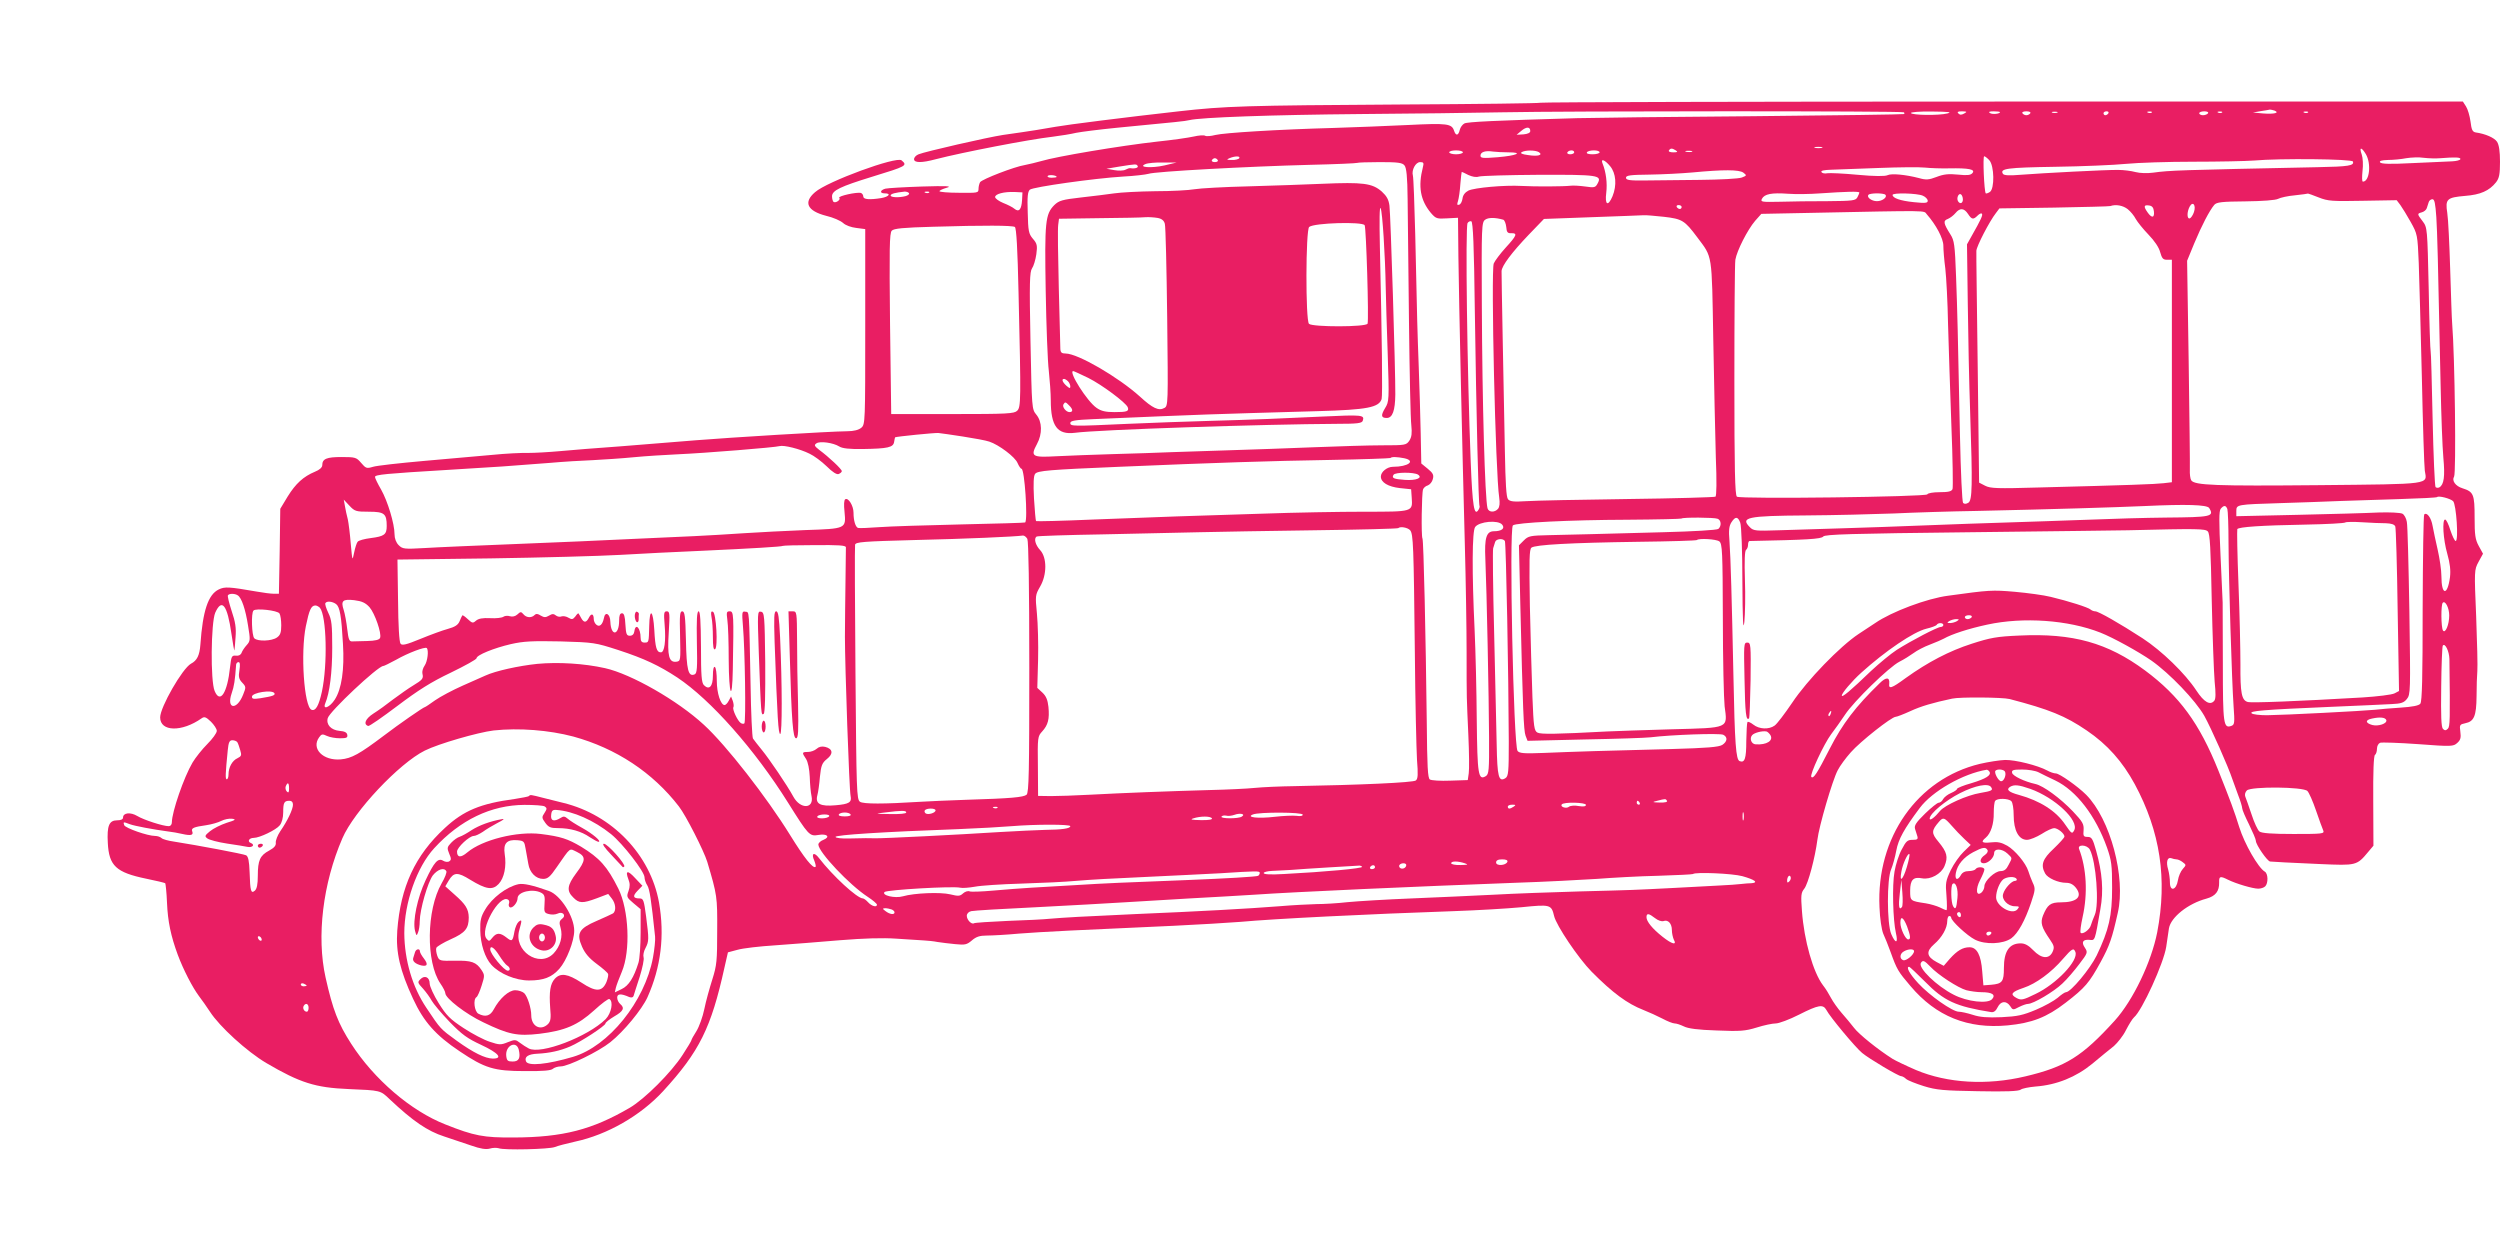 <?xml version="1.0" standalone="no"?>
<!DOCTYPE svg PUBLIC "-//W3C//DTD SVG 20010904//EN"
 "http://www.w3.org/TR/2001/REC-SVG-20010904/DTD/svg10.dtd">
<svg version="1.0" xmlns="http://www.w3.org/2000/svg"
 width="1280pt" height="634pt" viewBox="0 0 1280 634"
 preserveAspectRatio="xMidYMid meet">
<g transform="translate(0,634) scale(0.1,-0.1)"
fill="#e91e63" stroke="none">
<path d="M7888 5814 c-4 -3 -325 -7 -715 -9 -799 -5 -899 -8 -1138 -35 -269
-30 -576 -69 -630 -79 -49 -9 -127 -22 -270 -42 -79 -12 -398 -85 -432 -99
-13 -5 -23 -16 -23 -25 0 -19 38 -20 112 0 136 35 475 101 598 115 41 5 95 14
120 20 25 5 119 17 210 26 310 30 345 33 370 39 56 14 424 27 870 31 261 2
590 6 730 9 331 7 2051 7 2058 0 3 -3 3 -7 1 -9 -2 -2 -350 -7 -774 -11 -423
-3 -828 -8 -900 -10 -421 -12 -562 -19 -577 -27 -10 -5 -21 -20 -24 -33 -7
-30 -20 -32 -29 -5 -12 37 -34 40 -236 30 -107 -5 -277 -12 -379 -15 -292 -8
-561 -25 -607 -36 -23 -6 -46 -8 -53 -4 -6 4 -32 2 -58 -4 -26 -6 -110 -18
-187 -26 -188 -21 -516 -76 -595 -100 -25 -7 -62 -16 -83 -20 -52 -8 -220 -73
-229 -88 -4 -7 -8 -22 -8 -34 0 -21 -4 -21 -100 -20 -55 0 -100 4 -100 8 0 4
17 12 38 18 29 8 0 10 -128 6 -91 -3 -175 -8 -187 -11 -28 -8 -30 -24 -3 -24
34 0 22 -17 -17 -24 -62 -10 -93 -7 -93 8 0 8 -6 16 -12 18 -20 6 -120 -16
-111 -25 9 -9 -17 -28 -29 -21 -4 3 -8 16 -8 29 0 30 43 50 205 100 176 54
183 57 151 84 -26 22 -381 -108 -443 -163 -61 -52 -40 -96 57 -121 35 -8 74
-25 87 -37 13 -12 41 -22 67 -25 l46 -6 0 -500 c0 -487 0 -500 -20 -517 -13
-11 -38 -18 -73 -18 -94 -1 -598 -32 -772 -46 -93 -8 -267 -22 -385 -31 -118
-8 -260 -20 -315 -25 -55 -5 -127 -9 -160 -9 -33 1 -116 -3 -185 -10 -69 -6
-226 -20 -350 -31 -124 -11 -241 -24 -260 -30 -33 -10 -37 -8 -61 20 -24 28
-29 30 -100 30 -77 0 -99 -9 -99 -42 0 -11 -14 -24 -37 -33 -60 -25 -99 -61
-140 -127 l-38 -63 -3 -217 -4 -218 -26 0 c-15 0 -54 5 -87 11 -144 25 -164
26 -195 11 -54 -26 -82 -109 -94 -282 -4 -55 -17 -82 -48 -98 -44 -24 -158
-223 -158 -275 0 -74 111 -76 212 -5 14 10 22 8 48 -17 16 -16 30 -37 30 -47
0 -11 -22 -41 -48 -67 -27 -27 -61 -70 -76 -95 -45 -76 -106 -254 -106 -306 0
-12 -7 -20 -16 -20 -29 0 -128 32 -161 52 -35 21 -73 17 -73 -8 0 -9 -11 -14
-30 -14 -41 0 -53 -27 -48 -116 6 -117 42 -151 197 -183 50 -10 94 -21 97 -23
2 -3 7 -48 9 -99 4 -97 20 -172 55 -267 29 -78 76 -168 108 -211 15 -20 41
-56 57 -81 49 -76 189 -204 289 -263 172 -101 251 -126 421 -133 164 -7 162
-6 210 -52 119 -112 193 -163 280 -191 39 -13 100 -34 137 -46 48 -17 76 -21
95 -16 16 5 36 5 46 2 29 -11 259 -5 287 6 14 6 61 18 105 28 164 35 335 133
450 258 186 203 246 324 314 632 l18 79 49 13 c27 8 114 18 194 23 80 6 228
17 330 26 125 10 219 13 290 8 58 -4 121 -8 140 -9 19 -1 51 -4 70 -8 19 -3
60 -8 91 -11 50 -5 59 -3 85 19 22 19 40 25 77 25 27 0 101 4 165 10 113 9
318 19 792 40 124 6 277 15 340 20 172 16 657 40 1095 55 116 4 271 13 345 20
148 15 153 14 167 -45 11 -48 124 -216 192 -285 108 -109 183 -164 265 -196
28 -11 72 -31 97 -44 26 -14 54 -25 63 -25 10 0 30 -7 47 -15 21 -11 72 -18
168 -21 121 -5 146 -3 205 15 38 12 81 21 98 21 16 0 70 20 119 45 101 51 123
54 140 24 18 -35 149 -192 183 -220 36 -30 186 -119 200 -119 5 0 17 -6 25
-14 9 -8 50 -24 91 -37 65 -20 101 -23 278 -26 142 -3 208 0 218 8 7 6 42 13
76 16 108 8 207 48 291 117 40 34 90 74 110 90 19 17 48 53 62 82 15 29 33 58
41 65 41 34 152 277 165 361 5 35 11 78 14 95 10 57 98 127 192 152 47 13 66
38 65 83 -1 32 5 34 45 14 42 -21 128 -46 155 -46 13 0 29 5 36 12 16 16 15
65 -2 75 -34 20 -104 142 -131 228 -25 81 -46 137 -107 290 -97 242 -199 381
-375 512 -192 142 -370 192 -643 179 -117 -5 -149 -11 -245 -42 -115 -37 -224
-94 -337 -175 -75 -55 -89 -59 -85 -28 3 33 -17 33 -49 1 -124 -120 -191 -209
-255 -334 -66 -129 -84 -157 -95 -146 -10 10 65 170 101 218 19 25 51 70 71
100 45 69 226 245 279 272 22 11 54 31 72 44 17 13 55 33 85 44 29 11 61 25
70 30 40 23 129 52 223 72 184 40 414 24 579 -41 66 -26 196 -98 261 -143 94
-66 226 -204 271 -283 35 -63 123 -261 144 -325 5 -14 18 -50 29 -80 12 -30
21 -61 21 -68 0 -8 16 -45 35 -83 19 -39 35 -76 35 -84 0 -20 59 -105 73 -106
24 -2 96 -6 257 -13 184 -8 187 -8 245 62 l27 32 -1 229 c-1 148 2 232 9 236
5 3 10 17 10 31 0 14 7 27 16 31 9 3 97 0 195 -7 172 -13 180 -12 200 6 17 15
20 27 16 57 -5 36 -3 38 25 44 45 9 57 36 58 138 0 50 2 108 4 130 2 22 -1
147 -6 278 -10 236 -10 239 12 280 l23 42 -22 40 c-18 33 -21 57 -21 145 0
119 -5 132 -62 150 -36 11 -56 39 -43 60 11 18 4 613 -10 785 -2 22 -6 146
-10 275 -4 129 -10 260 -15 290 -11 71 -2 79 91 87 79 6 124 26 159 70 16 21
20 41 20 105 0 53 -5 86 -15 102 -14 21 -60 41 -110 48 -16 3 -21 14 -26 56
-4 29 -14 63 -23 77 l-16 25 -2359 0 c-1297 0 -2360 -3 -2363 -6z m3757 -40
c29 -12 -1 -19 -57 -15 l-53 5 40 7 c22 3 43 7 47 8 3 0 14 -2 23 -5z m-1675
-15 c-44 -11 -179 -9 -186 2 -3 5 45 9 108 8 86 -1 105 -3 78 -10z m87 0 c-14
-8 -22 -8 -30 0 -8 8 -3 11 19 11 25 -1 27 -2 11 -11z m183 7 c0 -9 -39 -13
-51 -5 -10 6 -4 9 19 9 17 0 32 -2 32 -4z m155 -6 c-3 -5 -12 -10 -20 -10 -8
0 -17 5 -20 10 -4 6 5 10 20 10 15 0 24 -4 20 -10z m138 3 c-7 -2 -19 -2 -25
0 -7 3 -2 5 12 5 14 0 19 -2 13 -5z m262 -3 c-3 -5 -10 -10 -16 -10 -5 0 -9 5
-9 10 0 6 7 10 16 10 8 0 12 -4 9 -10z m222 4 c-3 -3 -12 -4 -19 -1 -8 3 -5 6
6 6 11 1 17 -2 13 -5z m288 -4 c-3 -5 -15 -10 -26 -10 -10 0 -19 5 -19 10 0 6
12 10 26 10 14 0 23 -4 19 -10z m72 4 c-3 -3 -12 -4 -19 -1 -8 3 -5 6 6 6 11
1 17 -2 13 -5z m440 0 c-3 -3 -12 -4 -19 -1 -8 3 -5 6 6 6 11 1 17 -2 13 -5z
m-3982 -95 c0 -9 -13 -15 -35 -17 l-35 -2 24 20 c26 22 46 22 46 -1z m1493
-86 c-10 -2 -26 -2 -35 0 -10 3 -2 5 17 5 19 0 27 -2 18 -5z m-748 -13 c12 -8
9 -10 -13 -10 -16 0 -26 4 -22 10 8 12 16 12 35 0z m3533 -19 c29 -49 19 -141
-15 -141 -5 0 -5 24 -2 54 4 31 2 68 -4 85 -14 39 -2 40 21 2z m-4623 9 c0 -5
-16 -10 -35 -10 -19 0 -35 5 -35 10 0 6 16 10 35 10 19 0 35 -4 35 -10z m233
0 c80 0 42 -17 -55 -25 -75 -6 -88 -5 -88 8 0 19 25 27 64 21 16 -2 51 -4 79
-4z m156 1 c23 -15 -5 -23 -55 -15 -31 4 -42 9 -33 15 18 11 70 11 88 0z m181
-1 c0 -5 -9 -10 -21 -10 -11 0 -17 5 -14 10 3 6 13 10 21 10 8 0 14 -4 14 -10z
m130 0 c0 -5 -16 -10 -36 -10 -21 0 -33 4 -29 10 3 6 19 10 36 10 16 0 29 -4
29 -10z m473 3 c-7 -2 -21 -2 -30 0 -10 3 -4 5 12 5 17 0 24 -2 18 -5z m-2318
-33 c-3 -5 -21 -10 -38 -9 -27 0 -29 2 -12 9 28 12 57 12 50 0z m3840 -10 c26
-28 28 -147 3 -163 -9 -6 -19 -9 -21 -7 -8 9 -16 190 -8 190 4 0 16 -9 26 -20z
m2310 10 c77 6 105 5 102 -5 -1 -5 -20 -10 -42 -11 -22 -1 -112 -5 -201 -9
-117 -6 -163 -5 -168 4 -5 7 8 11 41 12 26 0 68 4 93 9 25 4 65 6 90 2 25 -3
63 -4 85 -2z m-6260 -10 c3 -5 -3 -10 -15 -10 -12 0 -18 5 -15 10 3 6 10 10
15 10 5 0 12 -4 15 -10z m5812 -7 c7 -21 -20 -26 -181 -29 -715 -15 -754 -16
-842 -28 -29 -4 -68 -3 -90 3 -22 6 -61 11 -89 11 -59 1 -385 -16 -501 -25
-58 -5 -84 -3 -89 5 -17 27 20 32 267 36 139 2 303 9 363 15 61 6 216 11 345
11 129 0 269 3 310 6 132 12 503 8 507 -5z m-3803 -24 c30 -36 35 -98 12 -154
-23 -54 -40 -45 -32 18 6 49 -1 106 -19 150 -11 27 11 20 39 -14z m-2282 4
c-66 -15 -139 -10 -97 7 11 5 52 9 90 8 l70 0 -63 -15z m1229 0 c10 -12 15
-57 16 -172 1 -86 4 -370 7 -631 3 -261 8 -499 12 -528 4 -40 2 -59 -10 -78
-16 -23 -20 -24 -139 -24 -67 0 -225 -5 -352 -10 -126 -5 -315 -12 -420 -15
-104 -3 -242 -8 -305 -10 -63 -3 -198 -7 -300 -10 -102 -3 -233 -8 -292 -11
-124 -7 -133 -1 -99 62 29 53 27 115 -3 151 -23 28 -23 30 -30 378 -6 299 -4
353 8 371 8 11 18 44 22 72 6 45 4 55 -18 80 -21 25 -24 39 -26 133 -3 83 0
108 11 118 18 14 330 58 477 67 58 3 116 10 130 14 32 12 515 38 825 46 132 3
242 8 244 10 2 2 55 4 116 4 93 0 115 -3 126 -17z m94 -10 c-25 -98 -13 -168
41 -233 26 -30 31 -31 83 -28 l56 3 2 -200 c3 -234 20 -995 33 -1475 5 -184 9
-432 9 -550 0 -250 0 -221 9 -425 4 -88 5 -175 2 -194 l-5 -35 -90 -3 c-50 -2
-96 1 -104 6 -11 7 -14 66 -16 297 -5 426 -16 928 -22 937 -7 11 -4 233 3 251
3 9 14 18 25 21 10 4 22 18 25 32 6 21 1 31 -26 53 l-33 27 -3 154 c-2 85 -6
237 -10 339 -7 193 -8 216 -18 680 -4 157 -9 292 -12 301 -8 28 14 69 37 69
18 0 20 -4 14 -27z m-1460 7 c5 -9 -15 -15 -38 -11 -4 1 -16 -3 -25 -8 -9 -5
-35 -6 -57 -2 l-40 7 65 11 c89 14 88 14 95 3z m4155 -12 c100 2 135 -5 119
-24 -9 -11 -26 -13 -74 -8 -48 5 -74 2 -110 -12 -39 -15 -54 -16 -89 -6 -69
18 -142 25 -162 15 -12 -6 -67 -6 -152 2 -73 7 -144 10 -156 8 -13 -3 -27 0
-30 6 -5 7 12 11 51 12 32 1 141 5 243 9 102 4 208 5 235 2 28 -3 84 -5 125
-4z m-1054 -22 c18 -14 18 -15 -8 -25 -15 -6 -112 -11 -215 -12 -104 -1 -231
-2 -283 -3 -77 -1 -95 2 -95 14 0 12 22 15 120 16 66 1 165 6 220 11 159 15
239 15 261 -1z m-1408 -12 c20 -9 40 -13 54 -8 13 4 151 8 306 9 305 1 325 -2
302 -44 -11 -21 -16 -23 -63 -16 -29 4 -63 6 -77 4 -32 -4 -178 -5 -250 -1
-86 5 -242 -9 -272 -24 -17 -9 -28 -23 -30 -41 -2 -14 -9 -29 -17 -31 -11 -4
-12 1 -6 19 4 13 10 52 12 87 3 34 6 62 7 62 2 0 17 -7 34 -16z m-2108 -10 c0
-2 -12 -4 -26 -4 -14 0 -23 4 -20 9 6 8 46 4 46 -5z m-756 -83 c3 -5 -4 -11
-17 -15 -34 -9 -77 -7 -77 3 0 9 25 15 72 20 9 0 19 -3 22 -8z m103 3 c-3 -3
-12 -4 -19 -1 -8 3 -5 6 6 6 11 1 17 -2 13 -5z m476 -38 c-3 -49 -16 -64 -39
-45 -9 8 -35 21 -58 30 -22 9 -41 23 -41 30 0 16 45 28 100 26 l40 -2 -2 -39z
m4287 38 c0 -3 -5 -14 -10 -24 -9 -17 -23 -19 -153 -20 -78 0 -188 -1 -244 -3
-93 -2 -100 -1 -92 15 13 25 50 32 133 26 39 -3 114 -2 166 2 131 9 200 11
200 4z m133 -11 c12 -12 -15 -33 -43 -33 -28 0 -55 21 -43 33 3 4 23 7 43 7
20 0 40 -3 43 -7z m192 -5 c14 -6 25 -18 25 -26 0 -12 -13 -13 -72 -7 -69 7
-108 21 -108 37 0 12 126 9 155 -4z m205 -19 c0 -20 -15 -26 -25 -9 -9 15 3
43 15 35 5 -3 10 -15 10 -26z m1822 10 c48 -19 69 -20 226 -17 l173 3 19 -25
c10 -14 34 -53 53 -87 34 -61 35 -65 41 -210 3 -81 10 -346 16 -588 5 -242 12
-456 15 -475 12 -72 40 -68 -540 -74 -530 -5 -640 -1 -656 25 -5 8 -8 32 -7
54 1 22 -2 272 -6 555 l-8 515 37 90 c38 91 77 166 102 196 12 14 39 17 160
18 87 1 154 6 167 13 11 6 50 15 86 18 36 4 66 8 67 9 1 0 26 -8 55 -20z m602
-101 c5 -87 8 -188 22 -863 3 -148 9 -314 14 -369 9 -96 3 -137 -20 -151 -7
-4 -15 -3 -20 1 -4 5 -11 162 -15 349 -4 187 -8 342 -10 345 -2 3 -7 147 -10
320 -7 312 -7 315 -31 347 -29 38 -29 39 -4 46 11 3 22 12 25 21 3 9 7 23 10
31 2 8 11 15 19 15 11 0 15 -21 20 -92z m-1241 26 c-5 -15 -15 -30 -21 -32
-15 -5 -16 32 -1 60 16 30 34 8 22 -28z m-2623 26 c0 -5 -4 -10 -9 -10 -6 0
-13 5 -16 10 -3 6 1 10 9 10 9 0 16 -4 16 -10z m2284 -11 c14 -11 33 -34 41
-50 9 -16 38 -52 65 -80 31 -32 54 -66 60 -90 9 -32 15 -39 35 -39 l25 0 0
-569 0 -570 -42 -5 c-43 -5 -176 -10 -643 -22 -208 -6 -244 -5 -271 9 l-31 16
-7 583 c-4 321 -8 593 -7 604 1 23 67 151 100 193 l18 24 279 4 c154 3 284 6
289 8 28 10 65 3 89 -16z m134 -11 c4 -34 -11 -36 -32 -6 -22 31 -20 40 7 36
16 -2 23 -11 25 -30z m-952 -13 c19 -29 27 -31 49 -9 9 9 19 14 22 10 7 -6 -5
-31 -52 -114 l-24 -43 4 -302 c2 -166 7 -414 12 -552 13 -387 11 -456 -9 -469
-11 -7 -21 -7 -27 -1 -5 6 -12 156 -16 345 -11 538 -13 625 -20 815 -6 162 -9
184 -29 215 -36 57 -38 70 -13 79 12 5 30 19 39 30 23 28 44 26 64 -4z m-211
-2 c47 -53 85 -124 85 -161 0 -20 4 -73 10 -117 5 -44 12 -172 14 -285 3 -113
11 -345 17 -517 7 -171 9 -319 6 -327 -5 -12 -21 -16 -66 -16 -34 0 -61 -5
-63 -11 -4 -13 -957 -25 -975 -12 -10 7 -13 143 -13 593 0 322 2 601 5 620 8
47 62 153 101 199 l32 36 248 5 c630 13 581 13 599 -7z m-1346 -13 c94 -11
106 -18 171 -105 79 -106 74 -75 82 -525 4 -223 10 -493 13 -601 5 -121 4
-199 -2 -202 -5 -3 -207 -9 -449 -12 -241 -3 -475 -8 -520 -11 -64 -4 -83 -2
-93 10 -9 10 -13 83 -16 243 -2 125 -7 381 -11 568 -4 187 -6 348 -6 357 1 27
53 96 138 185 l79 82 245 9 c135 5 254 9 265 10 11 1 58 -3 104 -8z m-822 -15
c6 -2 13 -19 15 -37 2 -27 7 -33 26 -32 33 1 28 -12 -29 -74 -28 -31 -55 -67
-61 -81 -15 -39 9 -1081 28 -1199 4 -28 2 -47 -6 -57 -17 -20 -48 -19 -54 3
-13 50 -27 538 -29 1040 -2 403 -1 424 17 437 16 12 51 12 93 0z m-146 -461
c8 -553 19 -995 24 -1004 2 -3 0 -12 -5 -20 -22 -36 -31 16 -40 246 -18 462
-28 1204 -16 1222 4 7 13 11 19 9 9 -3 14 -126 18 -453z m-2355 424 c8 -5 14
-112 19 -340 13 -554 12 -582 -7 -601 -15 -15 -50 -17 -331 -17 l-314 0 -6
463 c-4 380 -3 465 9 476 10 11 59 16 211 20 264 8 406 7 419 -1z m-266 -1073
c58 -9 118 -20 135 -26 49 -16 133 -79 145 -110 7 -16 16 -29 20 -29 16 0 33
-260 19 -275 -2 -2 -150 -6 -327 -10 -178 -4 -367 -10 -420 -14 -54 -4 -102
-6 -109 -4 -13 5 -23 37 -23 78 0 35 -26 78 -42 69 -7 -4 -8 -28 -4 -65 8 -86
9 -86 -201 -93 -98 -4 -239 -11 -313 -16 -74 -5 -189 -12 -255 -15 -66 -3
-214 -10 -330 -15 -115 -6 -374 -17 -575 -25 -201 -8 -415 -17 -476 -21 -105
-6 -113 -5 -133 15 -13 13 -21 34 -21 56 0 53 -35 169 -69 229 -17 29 -31 58
-31 64 0 12 54 17 370 36 254 15 322 20 525 36 66 6 165 12 220 14 55 3 150 9
210 15 61 6 162 12 225 15 138 6 498 35 522 42 21 6 103 -14 153 -39 22 -10
61 -39 87 -64 30 -30 52 -44 62 -40 9 4 16 10 16 15 0 10 -66 72 -116 109 -24
19 -27 24 -14 33 18 13 87 3 117 -16 16 -10 52 -14 120 -13 129 2 157 8 161
37 2 12 4 22 5 23 8 4 206 24 222 22 11 -1 67 -9 125 -18z m2259 -111 c62 -13
22 -44 -57 -44 -30 0 -62 -26 -62 -50 0 -30 37 -52 97 -59 l58 -6 3 -43 c5
-73 8 -72 -243 -72 -123 0 -358 -4 -522 -10 -164 -5 -361 -12 -438 -14 -77 -3
-270 -10 -428 -16 -159 -7 -290 -10 -292 -8 -3 2 -7 55 -11 116 -4 78 -2 117
6 126 12 16 71 21 430 36 493 21 775 30 1075 35 170 3 311 8 314 10 6 7 33 6
70 -1z m71 -84 c26 -17 -9 -31 -67 -27 -57 4 -69 9 -58 26 8 14 105 14 125 1z
m5300 -136 c16 -16 29 -204 13 -204 -5 0 -17 25 -27 55 -9 30 -21 55 -27 55
-16 0 -10 -102 11 -175 14 -50 18 -84 14 -120 -13 -97 -44 -94 -44 5 0 30 -9
91 -19 135 -10 44 -22 99 -26 122 -7 42 -29 72 -43 59 -4 -4 -7 -221 -8 -481
0 -356 -3 -477 -12 -488 -8 -10 -41 -16 -100 -20 -48 -3 -107 -8 -132 -11 -58
-6 -463 -27 -553 -28 -38 0 -73 4 -79 10 -12 12 55 18 407 33 138 6 277 12
309 14 49 2 64 7 79 26 19 23 19 39 13 449 -4 234 -9 440 -13 458 -3 18 -13
37 -23 42 -10 5 -65 8 -122 6 -56 -3 -244 -8 -415 -12 l-313 -7 0 27 c0 33 3
33 225 40 99 3 239 8 310 11 72 2 211 7 309 10 99 3 181 7 184 10 8 8 67 -7
82 -21z m-10671 -54 c79 0 91 -10 91 -73 0 -44 -12 -53 -82 -62 -32 -4 -62
-12 -67 -19 -5 -6 -13 -31 -18 -56 -9 -44 -9 -43 -17 45 -4 50 -11 106 -15
125 -5 19 -12 50 -15 69 l-6 33 29 -31 c27 -29 34 -31 100 -31z m9422 19 c27
-44 11 -47 -221 -49 -102 -1 -282 -6 -400 -11 -118 -4 -303 -11 -410 -14 -107
-3 -298 -10 -425 -15 -126 -5 -318 -12 -425 -15 -107 -3 -253 -8 -323 -10
-117 -4 -129 -3 -147 15 -51 51 -17 59 287 61 142 1 344 6 448 10 105 5 296
11 425 13 403 9 699 18 860 25 213 10 320 7 331 -10z m93 -5 c3 -9 6 -86 6
-172 1 -190 17 -711 26 -839 6 -82 5 -93 -10 -99 -42 -16 -45 6 -45 316 -1
162 -1 304 -1 315 0 11 -5 120 -11 243 -8 173 -8 226 1 237 16 19 26 19 34 -1z
m-2610 -50 c19 -7 21 -37 4 -52 -8 -6 -127 -13 -283 -17 -148 -4 -317 -8 -375
-10 -58 -1 -152 -4 -209 -5 -96 -2 -106 -4 -129 -27 l-25 -25 7 -302 c13 -541
17 -647 27 -673 l10 -26 293 7 c161 3 312 8 337 11 105 13 355 22 372 13 24
-12 21 -35 -5 -52 -18 -11 -79 -16 -258 -21 -329 -8 -515 -14 -656 -20 -101
-4 -124 -2 -134 10 -21 25 -44 1135 -24 1155 14 14 288 28 589 29 148 1 271 4
274 6 7 7 167 6 185 -1z m116 -20 c6 -14 11 -150 11 -302 1 -197 4 -257 10
-207 4 39 6 136 3 217 -3 96 -1 149 6 153 5 3 10 15 10 26 0 10 3 19 8 19 295
6 367 10 377 23 8 11 138 15 755 22 410 5 772 9 805 10 361 9 396 8 409 -6 11
-11 15 -87 20 -349 4 -184 11 -373 15 -420 6 -58 6 -89 -2 -98 -21 -25 -52 -8
-92 53 -57 87 -177 203 -275 267 -117 76 -226 138 -242 138 -8 0 -18 4 -24 9
-11 11 -116 44 -204 65 -36 9 -118 20 -184 26 -116 10 -131 9 -341 -20 -109
-14 -290 -82 -374 -140 -14 -9 -53 -35 -85 -56 -95 -63 -263 -236 -340 -352
-38 -56 -78 -109 -90 -117 -29 -21 -79 -19 -109 5 -14 11 -28 17 -30 13 -3 -5
-5 -48 -6 -97 0 -91 -8 -113 -34 -103 -19 7 -25 86 -32 442 -8 383 -14 599
-20 683 -5 58 -2 79 10 98 20 31 33 30 45 -2z m-1219 -10 c16 -19 -2 -34 -42
-34 -39 0 -49 -34 -44 -142 7 -157 18 -712 19 -912 1 -172 -1 -190 -17 -200
-38 -23 -43 7 -46 286 -1 145 -6 353 -11 463 -14 293 -13 508 3 527 21 28 117
37 138 12z m4525 7 c28 -1 44 -6 48 -17 3 -8 9 -201 12 -429 l7 -413 -23 -12
c-13 -7 -87 -16 -164 -21 -327 -19 -570 -29 -588 -23 -31 9 -38 46 -37 192 0
75 -4 260 -10 411 -6 151 -8 277 -6 282 7 11 122 19 348 23 109 2 201 7 205
11 3 3 42 4 87 1 44 -3 99 -5 121 -5z m-4996 -36 c16 -20 18 -77 24 -625 2
-250 8 -498 11 -550 6 -75 5 -98 -6 -106 -13 -11 -289 -23 -619 -29 -74 -1
-166 -5 -205 -9 -38 -4 -142 -9 -230 -11 -213 -6 -449 -15 -615 -24 -74 -4
-164 -7 -200 -7 l-65 1 -1 152 c-2 148 -1 153 22 178 30 33 38 63 32 126 -4
36 -12 55 -31 73 l-26 24 4 144 c2 78 -1 185 -6 237 -9 91 -8 95 16 137 36 61
36 150 0 188 -24 26 -33 60 -17 69 4 3 156 8 337 11 182 4 404 9 495 11 91 2
356 7 590 10 233 3 426 8 429 11 10 10 49 3 61 -11z m-1960 -44 c6 -13 10
-237 10 -659 0 -533 -2 -641 -14 -651 -16 -13 -79 -19 -311 -26 -93 -3 -197
-8 -230 -10 -192 -12 -295 -12 -312 0 -17 13 -18 52 -23 657 -3 354 -4 650 -2
659 3 14 40 17 305 24 260 6 513 17 554 23 7 1 17 -7 23 -17z m2445 -11 c6
-10 19 -693 20 -1029 0 -154 -2 -175 -17 -185 -35 -22 -42 6 -45 172 -2 86 -8
344 -13 573 -6 229 -8 423 -5 432 3 10 7 24 10 32 5 17 41 20 50 5z m1098 -2
c15 -12 17 -51 18 -394 0 -210 5 -413 9 -450 15 -115 27 -110 -272 -118 -139
-4 -287 -9 -328 -11 -263 -14 -341 -15 -358 -6 -17 9 -20 29 -26 183 -4 95 -9
304 -13 463 -4 240 -3 292 8 301 19 15 198 25 548 30 162 2 296 6 299 9 11 10
99 5 115 -7z m-4472 -30 c0 -7 -1 -83 -2 -168 -1 -85 -3 -216 -3 -290 0 -150
22 -784 29 -815 7 -33 -7 -42 -77 -48 -79 -7 -105 7 -93 52 4 14 10 56 13 94
6 58 11 71 36 91 34 27 30 52 -9 62 -17 4 -32 1 -44 -10 -10 -9 -30 -16 -44
-16 -32 0 -32 -3 -10 -36 10 -16 17 -51 19 -92 1 -37 5 -81 9 -98 14 -66 -57
-69 -93 -3 -32 59 -124 194 -161 239 -20 25 -41 51 -46 59 -4 8 -10 129 -12
270 -8 407 -6 375 -27 379 -17 4 -18 -2 -12 -75 10 -116 16 -492 7 -497 -4 -3
-12 -2 -18 2 -16 10 -45 71 -38 81 3 5 1 20 -3 32 l-9 23 -12 -22 c-6 -12 -16
-22 -21 -22 -20 0 -40 61 -40 124 0 36 -4 68 -10 71 -6 4 -10 -13 -10 -45 0
-55 -19 -75 -46 -48 -12 12 -15 49 -15 196 -1 132 -4 182 -12 182 -9 0 -11
-43 -9 -159 3 -133 1 -159 -12 -164 -32 -13 -41 22 -44 175 -3 124 -6 148 -19
148 -12 0 -14 -19 -11 -127 3 -125 3 -128 -19 -131 -38 -5 -47 29 -39 150 6
97 5 108 -10 108 -15 0 -16 -9 -11 -70 7 -83 -1 -140 -19 -140 -22 0 -29 22
-34 115 -6 102 -24 116 -26 20 -2 -85 -2 -85 -24 -85 -14 0 -20 7 -20 24 0 51
-26 78 -32 34 -2 -15 -10 -23 -23 -23 -17 0 -20 8 -23 58 -2 42 -7 57 -17 57
-11 0 -15 -11 -15 -37 0 -78 -42 -83 -45 -6 -1 41 -27 55 -33 18 -7 -33 -22
-47 -38 -34 -8 6 -14 19 -14 29 0 27 -12 32 -24 9 -14 -28 -26 -29 -40 -4 -6
11 -12 22 -14 24 -1 3 -9 -4 -16 -15 -13 -16 -18 -17 -35 -7 -11 7 -27 10 -36
7 -8 -4 -22 -1 -29 5 -11 9 -19 9 -35 -1 -17 -10 -25 -10 -42 0 -15 10 -24 11
-32 3 -16 -16 -42 -14 -57 4 -12 14 -15 14 -31 -1 -11 -10 -25 -13 -39 -9 -11
4 -26 2 -33 -3 -7 -5 -37 -9 -67 -7 -39 2 -60 -2 -73 -13 -16 -14 -19 -13 -42
8 -14 13 -26 22 -28 19 -2 -2 -8 -16 -14 -30 -8 -19 -24 -29 -60 -39 -26 -7
-89 -30 -140 -51 -73 -30 -94 -35 -102 -25 -7 8 -12 93 -13 222 l-3 209 475 6
c261 4 561 12 665 18 105 6 294 16 420 21 260 12 408 21 413 25 2 2 75 4 163
4 122 1 159 -1 160 -11z m-3114 -246 c20 -12 40 -72 53 -155 12 -73 12 -79 -7
-100 -11 -12 -23 -30 -26 -39 -4 -11 -15 -17 -29 -15 -21 2 -24 -3 -30 -58
-14 -134 -51 -190 -79 -123 -22 51 -19 350 3 401 34 76 62 40 83 -108 7 -49
14 -88 15 -85 1 3 4 33 6 67 4 48 -1 79 -20 135 -13 40 -22 76 -19 80 6 10 35
10 50 0z m675 -61 c27 -31 63 -134 54 -157 -4 -10 -25 -15 -66 -16 -33 -1 -68
-2 -77 -2 -15 -1 -19 11 -25 62 -4 35 -12 79 -18 98 -16 48 -6 58 54 51 39 -5
57 -13 78 -36z m-171 16 c19 -15 27 -60 35 -204 8 -132 -7 -231 -42 -285 -25
-39 -63 -55 -49 -20 23 54 36 160 36 285 0 119 -3 144 -20 179 -11 23 -18 45
-15 50 7 12 36 9 55 -5z m10819 -58 c0 -47 -20 -95 -32 -77 -10 16 -11 132 -1
142 13 13 33 -27 33 -65z m-10902 39 c34 -42 40 -290 10 -430 -16 -72 -32
-100 -53 -92 -38 15 -57 291 -29 428 17 83 27 106 49 106 7 0 17 -6 23 -12z
m-207 -29 c5 -8 9 -35 9 -61 0 -37 -5 -50 -22 -62 -27 -19 -99 -21 -116 -4
-13 13 -17 130 -4 142 12 13 123 1 133 -15z m8664 -19 c-3 -5 -13 -10 -21 -10
-8 0 -14 5 -14 10 0 6 9 10 21 10 11 0 17 -4 14 -10z m-75 -20 c-8 -5 -24 -10
-35 -10 -17 0 -17 2 -5 10 8 5 24 10 35 10 17 0 17 -2 5 -10z m-70 -20 c0 -5
-6 -10 -13 -10 -17 0 -151 -70 -225 -117 -31 -20 -90 -69 -132 -108 -105 -101
-150 -139 -150 -126 0 12 51 73 100 117 123 111 267 209 333 225 26 6 50 15
53 20 7 12 34 11 34 -1z m-6785 -128 c135 -44 210 -80 303 -141 171 -114 396
-368 567 -641 104 -166 110 -173 155 -165 45 8 63 -10 26 -25 -14 -5 -26 -16
-26 -24 0 -38 159 -207 253 -268 26 -17 47 -35 47 -40 0 -15 -27 -8 -45 12
-10 11 -22 20 -27 20 -29 0 -154 115 -225 207 -25 33 -41 24 -24 -13 6 -15 9
-29 7 -32 -13 -12 -58 45 -131 163 -118 191 -327 460 -441 564 -134 124 -372
260 -506 290 -107 24 -239 32 -347 22 -96 -10 -214 -36 -266 -60 -11 -5 -63
-28 -115 -51 -52 -23 -116 -57 -143 -76 -26 -19 -49 -34 -51 -34 -7 0 -134
-88 -210 -146 -126 -95 -166 -117 -221 -122 -91 -8 -153 55 -111 113 12 17 17
18 40 7 15 -7 45 -12 67 -12 33 0 40 3 37 18 -2 12 -14 18 -40 20 -43 4 -69
32 -60 65 9 34 257 267 284 267 5 0 34 15 66 32 61 35 149 68 157 60 11 -11 4
-69 -11 -90 -9 -13 -14 -31 -11 -42 6 -24 0 -31 -48 -60 -22 -13 -67 -45 -101
-70 -33 -26 -79 -59 -103 -74 -40 -26 -52 -54 -26 -63 6 -2 73 45 150 103 106
80 172 122 273 170 72 35 132 68 132 74 0 16 89 52 175 72 66 15 110 17 255
14 171 -5 177 -6 295 -44z m9376 -46 c4 -317 3 -346 -8 -357 -10 -10 -16 -10
-25 -1 -9 9 -11 66 -9 215 1 111 5 206 8 211 11 17 33 -28 34 -68z m-11315
-57 c-6 -34 -3 -46 14 -64 20 -21 20 -24 5 -61 -32 -82 -87 -76 -59 6 13 37
17 65 23 148 1 6 6 12 12 12 8 0 9 -13 5 -41z m179 -118 c6 -11 -10 -16 -72
-26 -35 -5 -43 -4 -43 8 0 21 103 37 115 18z m8884 -30 c203 -53 285 -86 395
-161 106 -72 183 -159 246 -275 131 -243 167 -486 115 -758 -30 -153 -124
-349 -217 -452 -167 -184 -251 -237 -458 -286 -197 -47 -399 -35 -559 32 -51
22 -105 48 -120 57 -76 48 -174 127 -198 159 -16 20 -44 55 -64 77 -20 23 -44
57 -54 76 -10 19 -28 49 -41 65 -51 67 -97 230 -108 380 -6 81 -5 94 12 115
20 26 55 158 67 250 8 69 77 305 104 356 11 22 41 63 67 92 48 55 209 182 230
182 6 0 40 13 75 29 54 25 115 43 214 64 39 9 258 7 294 -2z m-916 -76 c-3 -9
-8 -14 -10 -11 -3 3 -2 9 2 15 9 16 15 13 8 -4z m2845 -32 c5 -18 -41 -33 -72
-25 -36 10 -37 26 -1 33 41 9 68 6 73 -8z m-9283 -84 c219 -60 407 -184 541
-358 36 -46 128 -228 145 -283 51 -171 52 -180 51 -353 0 -154 -2 -177 -25
-250 -14 -44 -33 -112 -41 -152 -8 -39 -26 -89 -40 -112 -14 -22 -26 -43 -26
-47 0 -3 -20 -37 -45 -75 -58 -90 -194 -226 -271 -271 -192 -112 -341 -151
-594 -152 -153 -1 -202 8 -350 67 -176 69 -365 231 -482 413 -67 104 -94 174
-131 339 -47 210 -14 482 86 713 59 138 291 384 422 449 70 35 271 93 352 103
130 14 283 2 408 -31z m6129 8 c18 -29 -19 -52 -75 -48 -22 1 -33 30 -18 47
10 12 51 23 73 19 5 -1 14 -9 20 -18z m-7849 -37 c4 -6 10 -24 15 -41 8 -26 6
-31 -14 -41 -27 -12 -46 -47 -46 -83 0 -14 -4 -25 -9 -25 -8 0 -7 27 5 148 4
42 9 52 24 52 10 0 22 -5 25 -10z m265 -237 c0 -20 -3 -24 -11 -16 -7 7 -9 19
-6 27 10 24 17 19 17 -11z m10334 -13 c8 -8 28 -53 44 -100 16 -47 33 -93 37
-102 7 -17 -4 -18 -152 -18 -112 0 -164 4 -175 13 -8 6 -27 46 -40 87 -14 41
-28 82 -32 91 -4 10 -1 23 8 32 22 21 289 19 310 -3z m-3279 -50 c4 -6 -10
-10 -37 -9 -40 1 -41 2 -13 9 43 11 43 11 50 0z m-7035 -20 c0 -23 -27 -81
-65 -136 -14 -21 -24 -47 -23 -58 2 -15 -7 -26 -34 -41 -47 -25 -58 -50 -58
-129 0 -44 -5 -67 -15 -76 -20 -17 -24 -4 -27 94 -2 58 -7 81 -18 87 -14 7
-248 51 -369 70 -29 4 -58 12 -64 18 -6 6 -21 11 -33 11 -38 0 -152 40 -158
55 -6 18 -5 18 29 5 24 -9 120 -27 195 -37 19 -2 53 -8 74 -13 44 -10 58 -6
50 14 -6 16 8 22 72 31 27 4 62 14 77 22 16 8 40 13 55 11 23 -3 18 -7 -28
-21 -30 -10 -68 -29 -85 -43 -27 -22 -28 -26 -13 -37 9 -7 54 -19 100 -26 46
-7 93 -14 105 -17 26 -5 40 11 17 20 -19 7 -9 26 15 26 30 0 115 41 133 64 11
13 18 39 18 67 0 50 5 59 32 59 11 0 18 -7 18 -20z m6895 10 c3 -5 1 -10 -4
-10 -6 0 -11 5 -11 10 0 6 2 10 4 10 3 0 8 -4 11 -10z m-275 -11 c0 -8 -13
-10 -37 -6 -20 4 -42 2 -49 -3 -13 -12 -47 -2 -38 11 8 14 124 11 124 -2z
m-370 -9 c-19 -13 -30 -13 -30 0 0 6 10 10 23 10 18 0 19 -2 7 -10z m-2643 -6
c-3 -3 -12 -4 -19 -1 -8 3 -5 6 6 6 11 1 17 -2 13 -5z m-317 -13 c0 -13 -37
-24 -50 -16 -6 4 -8 11 -5 16 8 12 55 12 55 0z m-150 -11 c0 -6 -33 -9 -82 -8
-80 1 -81 2 -28 8 87 11 110 11 110 0z m4287 -37 c-3 -10 -5 -2 -5 17 0 19 2
27 5 18 2 -10 2 -26 0 -35z m-4572 27 c4 -6 -8 -10 -30 -10 -22 0 -34 4 -30
10 3 6 17 10 30 10 13 0 27 -4 30 -10z m2003 -11 c-18 -12 -111 -11 -104 0 3
5 14 7 24 5 9 -3 28 -1 42 4 30 11 59 4 38 -9z m312 10 c0 -7 -12 -9 -32 -6
-18 2 -68 0 -111 -5 -85 -10 -150 -3 -112 12 32 13 255 12 255 -1z m-2425 -9
c-3 -5 -20 -10 -36 -10 -18 0 -28 4 -24 10 3 6 20 10 36 10 18 0 28 -4 24 -10z
m1960 -10 c4 -6 -17 -10 -57 -9 -47 1 -57 3 -38 9 36 12 88 12 95 0z m-725
-40 c0 -12 -42 -18 -130 -19 -41 -1 -145 -6 -230 -11 -218 -14 -599 -33 -637
-32 -40 1 -50 1 -135 -1 -39 -1 -69 2 -70 8 -3 10 243 26 632 40 102 4 223 11
270 15 121 10 300 10 300 0z m5664 -170 c7 0 21 -6 31 -14 19 -14 19 -15 1
-35 -11 -12 -22 -38 -25 -58 -8 -51 -41 -60 -41 -11 0 18 -4 48 -9 66 -12 39
-4 65 16 58 8 -3 20 -6 27 -6z m-3426 -12 c-7 -20 -58 -23 -58 -4 0 11 10 16
31 16 20 0 29 -4 27 -12z m-218 -8 c20 -7 16 -8 -22 -9 -27 -1 -48 4 -48 9 0
12 34 12 70 0z m-300 -9 c0 -14 -18 -23 -30 -16 -6 4 -8 11 -5 16 8 12 35 12
35 0z m-226 -9 c5 -8 -187 -26 -401 -37 -68 -4 -103 -2 -103 5 0 5 19 10 43
11 23 1 67 3 97 5 30 3 118 8 195 13 77 4 145 9 152 9 6 1 14 -2 17 -6z m66
-2 c0 -5 -7 -10 -16 -10 -8 0 -12 5 -9 10 3 6 10 10 16 10 5 0 9 -4 9 -10z
m-590 -29 c0 -6 -4 -12 -8 -15 -8 -5 -167 -14 -367 -22 -316 -12 -428 -17
-555 -25 -80 -5 -188 -11 -240 -14 -52 -3 -141 -10 -197 -15 -57 -5 -110 -7
-118 -4 -9 4 -24 -1 -34 -10 -16 -15 -25 -15 -66 -5 -49 12 -183 7 -242 -10
-41 -12 -111 5 -94 22 11 11 350 31 387 22 12 -3 46 0 75 5 30 6 137 13 239
16 102 3 228 9 280 14 52 5 212 14 355 20 143 7 316 15 385 19 185 12 200 12
200 2z m2471 -17 c64 -18 84 -33 47 -36 -13 0 -36 -2 -53 -4 -16 -2 -68 -6
-115 -8 -47 -2 -148 -8 -225 -12 -214 -11 -213 -11 -485 -18 -140 -4 -340 -11
-444 -17 -104 -5 -293 -14 -420 -19 -127 -5 -274 -14 -326 -19 -52 -6 -124
-10 -160 -10 -36 -1 -121 -5 -190 -11 -150 -12 -423 -27 -735 -40 -268 -12
-371 -18 -440 -24 -27 -3 -124 -8 -215 -11 -90 -4 -168 -9 -173 -12 -12 -8
-37 17 -37 38 0 11 9 21 23 24 12 3 162 12 332 20 171 9 373 20 450 25 77 5
228 14 335 20 107 6 256 14 330 19 217 15 826 42 1335 61 154 5 343 15 420 20
77 6 219 14 315 16 96 3 176 7 178 9 12 11 202 3 253 -11z m240 -27 c-8 -8
-11 -7 -11 4 0 20 13 34 18 19 3 -7 -1 -17 -7 -23z m-4597 -143 c9 -3 16 -10
16 -15 0 -14 -24 -11 -46 6 -16 12 -17 14 -2 15 9 0 23 -3 32 -6z m3910 -45
c15 -12 34 -18 43 -15 23 9 43 -12 43 -46 0 -16 5 -38 10 -49 17 -30 -9 -24
-58 15 -52 41 -82 78 -82 100 0 22 12 20 44 -5z m-7134 -110 c0 -6 -4 -7 -10
-4 -5 3 -10 11 -10 16 0 6 5 7 10 4 6 -3 10 -11 10 -16z m230 -235 c0 -2 -7
-4 -15 -4 -8 0 -15 4 -15 10 0 5 7 7 15 4 8 -4 15 -8 15 -10z m10 -114 c0 -11
-4 -20 -9 -20 -14 0 -23 18 -16 30 10 17 25 11 25 -10z"/>
<path d="M6770 5399 c-80 -4 -248 -9 -375 -13 -126 -3 -252 -10 -280 -15 -27
-5 -117 -10 -200 -10 -82 -1 -177 -6 -210 -11 -33 -5 -109 -14 -170 -21 -97
-11 -113 -16 -137 -39 -46 -47 -50 -84 -44 -439 3 -179 10 -364 16 -411 5 -47
10 -114 10 -150 0 -132 34 -177 123 -166 116 16 964 44 1345 46 101 0 124 3
129 15 11 31 0 32 -212 22 -186 -9 -352 -16 -575 -22 -113 -3 -299 -10 -415
-15 -283 -13 -295 -13 -295 4 0 12 24 16 118 20 607 26 563 24 1152 41 251 7
310 19 324 62 5 17 2 303 -9 778 -3 140 -2 212 4 199 9 -21 23 -236 26 -409 1
-49 5 -200 10 -335 8 -239 7 -246 -13 -279 -23 -38 -21 -51 8 -51 30 0 43 38
44 120 1 119 -24 921 -30 967 -4 31 -14 49 -39 72 -49 43 -96 49 -305 40z
m-842 -175 c21 -4 32 -14 36 -30 4 -13 9 -229 12 -479 5 -446 5 -454 -15 -464
-28 -16 -60 -1 -124 58 -112 101 -319 221 -381 221 -20 0 -26 5 -27 23 0 12
-4 153 -8 313 -4 161 -6 306 -3 323 l4 31 207 3 c113 1 220 3 237 5 17 1 45
-1 62 -4z m1059 -37 c8 -13 22 -483 15 -504 -6 -18 -283 -18 -300 -1 -18 18
-17 481 1 496 25 21 272 28 284 9z m-1415 -782 c70 -35 192 -126 202 -150 8
-21 -4 -25 -68 -25 -45 0 -68 5 -92 22 -48 33 -146 188 -119 188 3 0 38 -16
77 -35z m-104 -17 c7 -7 12 -19 12 -27 0 -11 -4 -10 -20 4 -21 19 -26 35 -12
35 4 0 13 -5 20 -12z m6 -124 c20 -19 21 -34 2 -34 -18 0 -39 27 -31 40 8 13
11 13 29 -6z"/>
<path d="M8932 2860 c3 -172 8 -213 23 -198 3 2 6 91 8 196 2 182 1 192 -17
192 -18 0 -18 -9 -14 -190z"/>
<path d="M3250 3186 c0 -13 5 -28 10 -31 6 -3 10 3 10 14 0 12 0 24 1 28 0 4
-4 9 -10 11 -6 2 -11 -8 -11 -22z"/>
<path d="M3643 3180 c4 -18 7 -64 7 -102 0 -47 3 -67 11 -62 16 9 6 187 -11
192 -10 4 -11 -4 -7 -28z"/>
<path d="M3724 3166 c4 -24 7 -116 7 -205 1 -182 18 -222 21 -48 5 284 5 297
-16 297 -16 0 -17 -5 -12 -44z"/>
<path d="M3885 2998 c12 -328 12 -321 25 -313 7 4 9 99 8 263 -3 242 -4 257
-22 260 -18 4 -18 -4 -11 -210z"/>
<path d="M3966 3053 c14 -391 19 -473 29 -471 10 3 10 251 -1 496 -5 102 -9
132 -20 132 -11 0 -12 -28 -8 -157z"/>
<path d="M4044 2973 c9 -327 16 -413 32 -413 11 0 13 34 10 178 -3 97 -5 243
-5 325 -1 144 -1 147 -23 147 l-21 0 7 -237z"/>
<path d="M3900 2620 c0 -16 5 -30 10 -30 6 0 10 14 10 30 0 17 -4 30 -10 30
-5 0 -10 -13 -10 -30z"/>
<path d="M10137 2429 c-320 -77 -531 -377 -514 -734 2 -58 11 -115 19 -135 9
-19 26 -62 38 -95 32 -89 38 -99 102 -174 131 -155 293 -220 497 -201 124 12
200 41 297 116 100 77 121 102 179 208 46 84 59 122 88 252 42 182 -38 480
-162 605 -43 43 -137 109 -155 109 -10 0 -30 7 -44 15 -48 26 -163 55 -216 54
-28 -1 -86 -10 -129 -20z m49 -40 c11 -18 -17 -36 -93 -59 -40 -11 -73 -25
-73 -29 0 -5 -14 -14 -30 -21 -17 -7 -35 -21 -41 -31 -5 -11 -16 -19 -23 -19
-7 0 -38 -25 -70 -56 -46 -45 -56 -61 -51 -78 3 -11 9 -29 12 -38 4 -15 -1
-18 -25 -18 -26 0 -33 -7 -55 -49 -15 -27 -31 -78 -37 -113 -13 -71 -8 -250 7
-315 13 -54 -2 -57 -24 -5 -22 52 -23 282 0 332 8 19 20 62 26 95 11 59 40
111 120 218 64 86 222 176 343 196 4 0 10 -4 14 -10z m79 1 c9 -15 -4 -50 -19
-50 -14 0 -38 45 -29 54 10 10 41 7 48 -4z m172 -4 c15 -8 54 -27 86 -42 108
-52 207 -181 265 -344 23 -66 26 -90 26 -205 0 -145 -16 -215 -79 -347 -33
-68 -133 -188 -157 -188 -6 0 -25 -13 -43 -29 -18 -15 -68 -43 -111 -61 -67
-28 -94 -34 -176 -38 -73 -3 -111 0 -147 12 -28 9 -60 16 -72 16 -32 0 -150
83 -208 146 -44 48 -64 84 -46 84 3 0 39 -34 80 -75 98 -100 158 -128 340
-157 13 -2 24 6 33 25 16 32 44 35 64 6 13 -21 15 -21 45 -5 18 9 38 16 46 16
27 0 132 62 176 104 24 22 63 68 87 100 43 56 44 60 29 83 -20 29 -11 44 23
41 29 -3 27 -10 56 158 17 93 10 186 -22 299 -17 61 -23 70 -43 70 -21 0 -24
4 -21 35 2 31 -5 43 -55 96 -64 67 -151 131 -192 140 -55 12 -116 41 -119 57
-3 14 5 17 51 17 31 0 68 -6 84 -14z m-242 -77 c10 -15 3 -19 -56 -29 -68 -11
-181 -62 -206 -92 -27 -33 -53 -53 -53 -39 0 25 80 92 155 130 79 40 147 53
160 30z m200 -8 c126 -45 251 -162 225 -212 -11 -20 -13 -19 -46 29 -47 70
-129 122 -237 152 -52 14 -67 27 -46 41 21 13 44 11 104 -10z m-97 -63 c7 -7
12 -39 12 -72 0 -78 26 -126 68 -126 15 0 49 14 75 30 26 17 55 30 64 30 19 0
53 -28 53 -43 0 -6 -25 -33 -55 -62 -57 -53 -68 -83 -44 -127 13 -24 67 -48
108 -48 20 0 36 -8 50 -26 35 -45 5 -74 -77 -74 -54 0 -69 -12 -92 -68 -14
-37 -8 -59 36 -123 22 -32 23 -40 13 -63 -18 -38 -57 -35 -99 9 -24 25 -43 35
-64 35 -59 0 -86 -41 -86 -126 0 -70 -8 -81 -65 -86 l-40 -3 -6 71 c-6 84 -27
124 -65 124 -35 0 -63 -17 -101 -59 l-31 -36 -36 19 c-52 28 -56 54 -14 91 41
35 68 83 68 120 0 14 5 25 10 25 6 0 10 -4 10 -8 0 -17 82 -93 122 -113 53
-27 144 -23 186 7 34 25 70 90 101 182 22 66 23 73 8 104 -8 18 -18 44 -22 58
-13 41 -68 107 -108 130 -30 17 -50 21 -83 17 -47 -5 -54 2 -27 24 26 22 42
71 41 127 0 28 3 56 7 61 9 15 68 14 83 -1z m-306 -125 c18 -21 48 -52 65 -68
l33 -31 -36 -35 c-20 -19 -50 -61 -66 -94 -26 -55 -28 -66 -22 -132 3 -40 3
-73 0 -73 -4 0 -19 6 -34 14 -15 7 -47 17 -72 21 -80 12 -80 12 -80 65 0 55
16 72 61 63 43 -8 98 22 115 63 19 46 13 71 -31 124 -37 44 -37 57 3 103 21
24 27 22 64 -20z m708 -123 c32 -60 49 -281 25 -335 -7 -16 -16 -40 -20 -53
-6 -22 -42 -48 -52 -38 -4 3 1 40 10 81 27 120 20 249 -18 348 -10 25 41 23
55 -3z m-524 -2 c4 -7 -2 -18 -14 -26 -26 -17 -29 -42 -5 -42 23 0 53 29 53
52 0 25 40 24 68 -2 26 -25 26 -20 6 -58 -11 -23 -22 -32 -41 -32 -29 0 -83
-50 -83 -78 0 -11 -7 -25 -15 -32 -27 -22 -31 18 -7 64 12 23 22 47 22 54 0
14 -36 16 -45 2 -3 -5 -19 -10 -35 -10 -19 0 -33 -7 -40 -20 -17 -31 -33 -25
-26 11 8 42 40 80 89 106 48 25 63 28 73 11z m-413 -87 c-20 -67 -39 -83 -28
-24 7 41 34 98 41 90 3 -2 -3 -32 -13 -66z m562 -61 c3 -5 0 -10 -8 -10 -17 0
-53 -38 -61 -67 -9 -28 24 -63 60 -63 23 0 25 -2 13 -16 -26 -31 -109 16 -109
62 0 32 18 77 37 92 20 14 59 16 68 2z m-587 -144 c-15 -19 -19 3 -11 70 l8
69 5 -65 c3 -36 2 -69 -2 -74z m284 46 c-5 -54 -10 -62 -22 -42 -11 18 -13
103 -3 114 16 15 30 -26 25 -72z m18 -88 c0 -8 -4 -12 -10 -9 -5 3 -10 10 -10
16 0 5 5 9 10 9 6 0 10 -7 10 -16z m-276 -57 c18 -49 20 -67 6 -67 -14 0 -40
55 -40 85 0 38 15 30 34 -18z m431 -37 c-3 -5 -10 -10 -16 -10 -5 0 -9 5 -9
10 0 6 7 10 16 10 8 0 12 -4 9 -10z m-395 -90 c0 -18 -41 -52 -56 -46 -19 7
-18 33 4 45 22 13 52 14 52 1z m826 -4 c17 -44 -97 -164 -204 -215 -65 -32
-74 -33 -97 -21 -35 19 -27 31 35 52 64 21 143 79 202 148 46 53 55 59 64 36z
m-743 -75 c39 -42 142 -109 185 -121 20 -5 55 -10 77 -10 55 0 74 -13 55 -35
-21 -26 -128 -14 -197 22 -87 44 -184 138 -168 163 10 16 18 12 48 -19z"/>
<path d="M2708 2264 c-3 -3 -37 -9 -74 -15 -173 -23 -260 -59 -356 -148 -153
-141 -227 -301 -244 -526 -8 -111 14 -205 81 -349 54 -117 116 -187 239 -269
128 -86 175 -101 333 -101 93 -1 136 3 144 12 7 6 25 12 40 12 38 0 194 76
254 124 69 55 162 168 190 230 69 154 89 316 59 486 -44 244 -240 448 -489
509 -22 5 -67 17 -100 25 -70 18 -70 18 -77 10z m81 -53 c12 -8 12 -13 -1 -33
-15 -22 -14 -26 4 -51 17 -23 27 -27 66 -27 61 0 118 -16 161 -46 20 -13 40
-24 45 -24 19 0 -29 41 -83 71 -31 17 -64 38 -74 47 -15 13 -22 14 -37 4 -34
-21 -52 -15 -48 16 2 22 8 27 28 25 84 -6 191 -53 279 -124 60 -49 171 -192
171 -221 0 -10 6 -29 14 -41 12 -19 20 -71 40 -262 2 -16 -3 -66 -11 -109 -42
-224 -227 -453 -409 -507 -132 -39 -231 -49 -241 -23 -9 23 11 37 59 39 61 3
116 15 167 37 54 23 181 106 181 118 0 5 20 21 45 36 47 27 55 43 30 64 -8 7
-15 21 -15 32 0 21 19 22 62 3 12 -4 19 -2 22 6 2 8 16 51 31 97 14 45 24 91
20 101 -3 10 1 31 10 47 18 35 18 45 3 162 -11 83 -14 92 -33 92 -34 0 -37 12
-11 39 l25 26 -36 38 c-39 43 -53 41 -36 -4 9 -22 9 -38 1 -61 -11 -30 -9 -33
25 -62 l37 -31 0 -119 c0 -66 -5 -136 -11 -155 -24 -77 -50 -118 -86 -135
l-35 -17 5 23 c3 13 17 50 31 83 45 107 36 316 -18 425 -57 114 -96 157 -191
215 -68 40 -103 52 -206 65 -122 15 -300 -30 -376 -94 -34 -29 -53 -27 -53 4
0 21 63 80 86 80 9 0 29 10 46 21 16 12 51 33 76 46 30 15 38 22 22 19 -62
-11 -117 -32 -155 -56 -22 -15 -49 -30 -61 -34 -11 -3 -31 -17 -44 -31 -21
-22 -22 -27 -10 -56 11 -25 11 -32 0 -39 -7 -5 -21 -3 -31 3 -26 16 -46 -6
-90 -100 -42 -89 -67 -209 -54 -259 7 -26 8 -27 15 -9 5 11 9 37 9 58 1 62 41
199 67 235 25 31 57 42 69 22 4 -6 -7 -34 -24 -63 -78 -136 -81 -403 -6 -513
14 -20 25 -42 25 -49 0 -26 105 -107 194 -149 130 -63 175 -72 288 -59 131 16
196 44 280 120 38 35 73 61 78 58 22 -13 10 -73 -19 -103 -91 -90 -333 -183
-394 -150 -12 6 -32 19 -45 29 -22 17 -26 17 -62 3 -36 -15 -44 -14 -92 2 -29
9 -90 41 -134 70 -70 46 -88 64 -128 128 -25 40 -46 86 -46 100 0 33 -26 45
-48 22 -15 -15 -14 -18 14 -48 16 -18 36 -46 44 -61 8 -15 49 -64 91 -108 65
-67 92 -86 163 -119 88 -41 113 -70 59 -70 -40 1 -99 30 -184 91 -85 62 -82
58 -156 169 -72 107 -112 245 -113 382 0 156 64 338 153 435 133 145 291 221
462 222 50 0 96 -3 104 -8z m-98 -216 c4 -22 10 -57 14 -78 7 -45 39 -77 76
-77 23 0 36 11 68 58 76 109 64 99 105 80 47 -23 46 -43 -4 -109 -46 -62 -50
-90 -15 -124 30 -31 48 -31 121 -4 l58 22 18 -23 c21 -26 24 -65 6 -77 -7 -4
-44 -21 -83 -38 -91 -39 -105 -64 -75 -132 15 -34 36 -59 75 -88 30 -22 56
-45 58 -51 3 -5 -1 -24 -8 -42 -22 -51 -54 -52 -128 -3 -71 46 -107 51 -136
20 -24 -26 -30 -66 -24 -150 5 -53 2 -68 -11 -82 -38 -37 -86 -12 -86 45 0 36
-19 96 -36 113 -9 8 -29 15 -46 15 -33 0 -80 -42 -110 -98 -18 -34 -43 -41
-79 -22 -20 11 -28 74 -9 85 5 3 17 30 26 59 16 50 16 54 -1 80 -27 40 -50 49
-137 47 -76 -1 -79 -1 -89 25 -5 15 -8 33 -5 41 3 7 36 27 74 44 74 33 92 55
92 112 -1 43 -16 67 -73 117 l-47 42 17 29 c26 44 46 45 110 5 82 -50 115 -55
146 -22 29 31 41 91 31 154 -8 54 11 75 66 70 32 -3 35 -6 41 -43z m-35 -1029
c10 -43 1 -61 -31 -61 -25 0 -30 4 -33 28 -6 53 51 82 64 33z"/>
<path d="M3130 1963 c30 -32 56 -60 58 -62 1 -2 5 -1 8 2 10 10 -85 117 -104
117 -11 0 3 -20 38 -57z"/>
<path d="M2125 1465 c-3 -8 -7 -21 -9 -29 -6 -17 10 -31 41 -39 32 -7 36 6 13
36 -11 14 -20 30 -20 36 0 16 -20 13 -25 -4z"/>
<path d="M2655 1813 c-61 -13 -136 -70 -171 -130 -22 -36 -26 -56 -25 -106 1
-71 24 -141 57 -177 42 -46 124 -80 193 -80 74 0 116 16 155 60 37 42 76 142
76 195 0 72 -70 182 -129 203 -84 30 -131 40 -156 35z m116 -44 c17 -9 20 -19
17 -57 -3 -42 -1 -46 22 -52 14 -4 33 -3 44 2 27 14 47 -9 24 -26 -14 -11 -16
-19 -8 -46 13 -44 -1 -95 -36 -132 -74 -76 -207 15 -175 121 14 50 14 56 -4
41 -8 -7 -17 -28 -21 -49 -9 -51 -12 -54 -41 -31 -33 26 -51 25 -72 -1 -15
-19 -18 -20 -30 -5 -37 44 65 228 110 200 6 -3 8 -12 5 -20 -3 -7 -1 -16 4
-19 13 -8 40 23 40 46 0 33 78 51 121 28z m-215 -321 c15 -24 33 -47 40 -51
16 -9 19 -27 4 -27 -19 0 -90 86 -90 109 0 23 21 9 46 -31z"/>
<path d="M2731 1591 c-40 -40 -16 -105 44 -117 43 -8 80 31 70 74 -8 37 -22
50 -62 58 -24 5 -36 1 -52 -15z m59 -51 c0 -11 -7 -20 -15 -20 -8 0 -15 9 -15
20 0 11 7 20 15 20 8 0 15 -9 15 -20z"/>
<path d="M1320 2010 c0 -5 4 -10 9 -10 6 0 13 5 16 10 3 6 -1 10 -9 10 -9 0
-16 -4 -16 -10z"/>
</g>
</svg>

